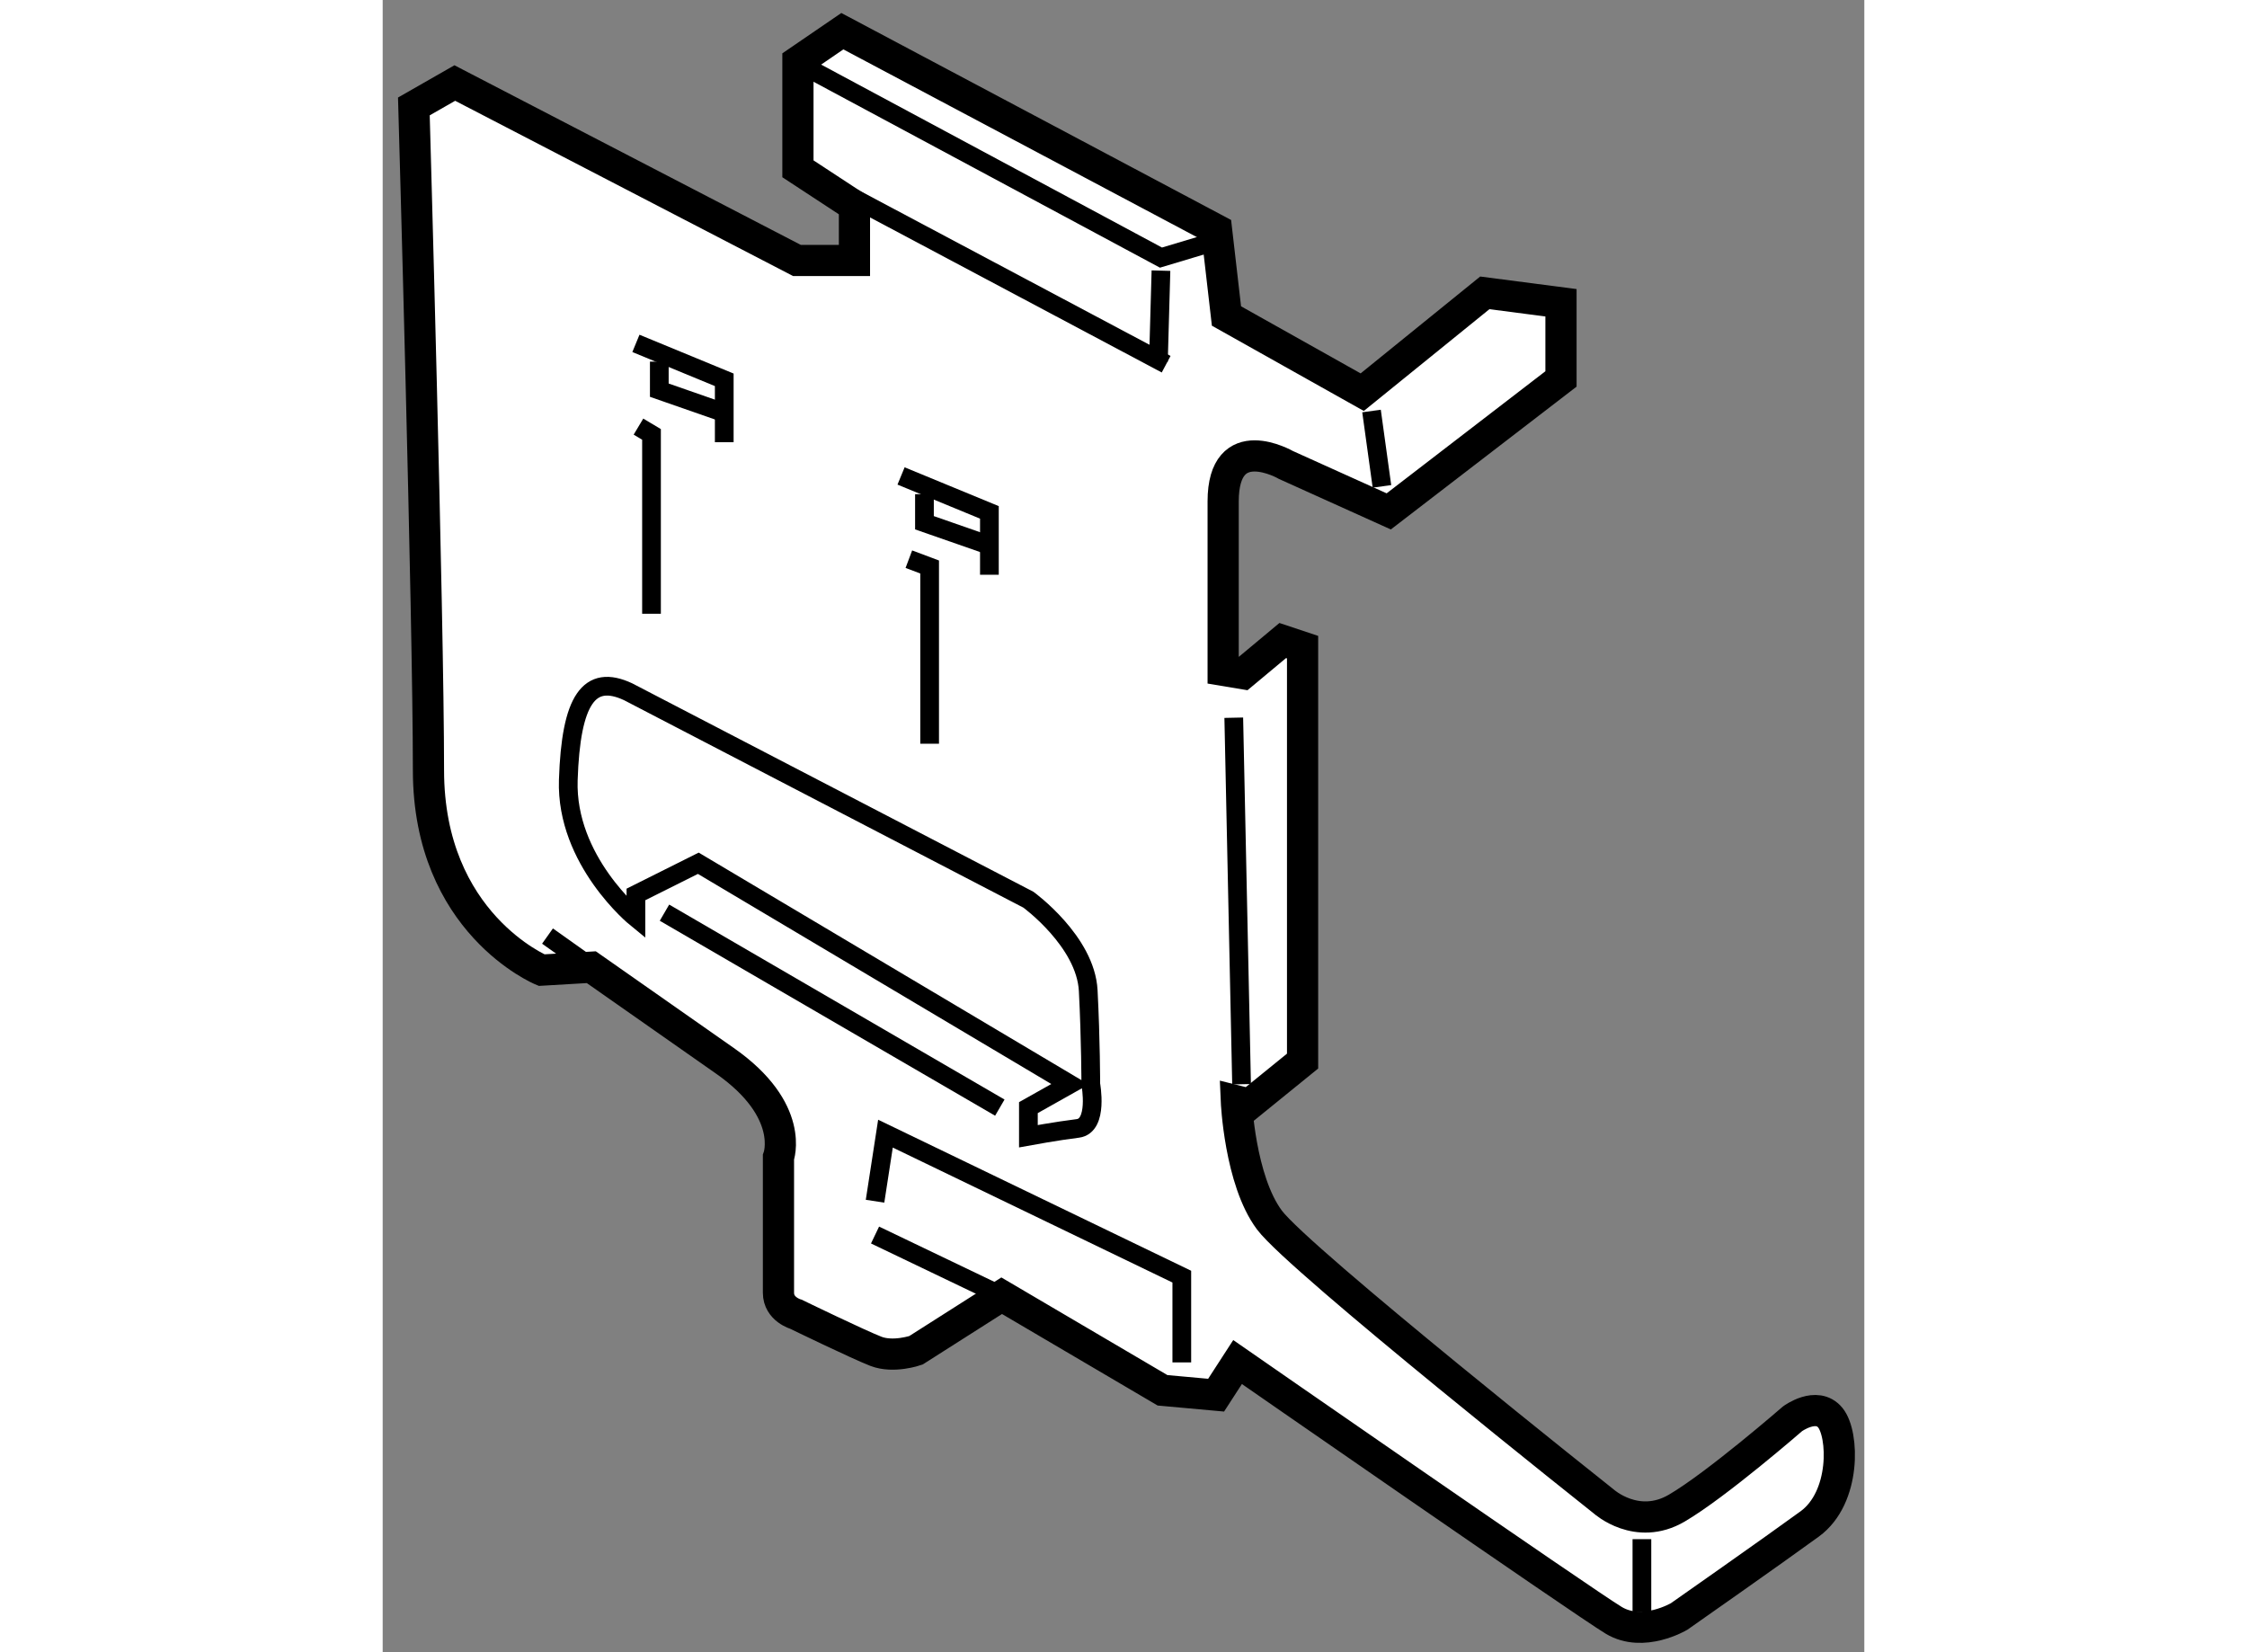 <?xml version="1.0" encoding="utf-8"?>
<!-- Generator: Adobe Illustrator 15.1.0, SVG Export Plug-In . SVG Version: 6.00 Build 0)  -->
<!DOCTYPE svg PUBLIC "-//W3C//DTD SVG 1.1//EN" "http://www.w3.org/Graphics/SVG/1.1/DTD/svg11.dtd">
<svg version="1.1" xmlns="http://www.w3.org/2000/svg" xmlns:xlink="http://www.w3.org/1999/xlink" x="0px" y="0px" width="244.8px"
	 height="180px" viewBox="102.797 13.948 23.749 26.483" enable-background="new 0 0 244.8 180" xml:space="preserve">
	
<rect x="102.797" y="13.948" width="23.749" height="26.483" fill="#808080" stroke="none"/>
	
<g><path fill="#FFFFFF" stroke="#000000" stroke-width="0.5" d="M110.165,14.448l5.998,3.185l0.159,1.38l2.176,1.221l1.965-1.592
			l1.221,0.159v1.221l-2.761,2.123l-1.646-0.743c0,0-1.008-0.584-1.008,0.584v2.707l0.318,0.053l0.637-0.531l0.318,0.106v6.635
			l-0.85,0.69l-0.212-0.053c0,0,0.054,1.273,0.531,1.911s5.36,4.512,5.36,4.512s0.531,0.478,1.168,0.106s1.857-1.433,1.857-1.433
			s0.385-0.283,0.604-0.018s0.25,1.281-0.328,1.703s-2.094,1.484-2.094,1.484s-0.578,0.344-1.047,0.063s-6.031-4.141-6.031-4.141
			l-0.344,0.531l-0.859-0.078l-2.578-1.516l-1.375,0.875c0,0-0.359,0.125-0.641,0.016s-1.281-0.594-1.281-0.594
			s-0.281-0.078-0.281-0.344s0-2.172,0-2.172s0.281-0.75-0.859-1.547s-2.141-1.5-2.141-1.5l-0.797,0.047c0,0-1.813-0.75-1.813-3.203
			s-0.234-10.641-0.234-10.641l0.656-0.375l5.484,2.844h0.922v-0.875l-0.906-0.594v-1.719L110.165,14.448z"></path><line fill="none" stroke="#000000" stroke-width="0.3" x1="118.647" y1="20.536" x2="118.814" y2="21.744"></line><polyline fill="none" stroke="#000000" stroke-width="0.3" points="116.106,17.827 115.272,18.077 109.606,15.036 		"></polyline><line fill="none" stroke="#000000" stroke-width="0.3" x1="115.231" y1="19.744" x2="115.272" y2="18.286"></line><line fill="none" stroke="#000000" stroke-width="0.3" x1="109.397" y1="16.619" x2="115.355" y2="19.786"></line><polyline fill="none" stroke="#000000" stroke-width="0.3" points="106.856,19.452 108.272,20.036 108.272,21.036 		"></polyline><polyline fill="none" stroke="#000000" stroke-width="0.3" points="107.231,19.744 107.231,20.202 108.189,20.536 		"></polyline><polyline fill="none" stroke="#000000" stroke-width="0.3" points="111.106,21.577 112.522,22.161 112.522,23.161 		"></polyline><polyline fill="none" stroke="#000000" stroke-width="0.3" points="111.481,21.869 111.481,22.327 112.439,22.661 		"></polyline><polyline fill="none" stroke="#000000" stroke-width="0.3" points="111.231,22.911 111.564,23.036 111.564,25.869 		"></polyline><polyline fill="none" stroke="#000000" stroke-width="0.3" points="106.897,20.786 107.106,20.911 107.106,23.786 		"></polyline><line fill="none" stroke="#000000" stroke-width="0.3" x1="116.439" y1="25.452" x2="116.564" y2="31.327"></line><path fill="none" stroke="#000000" stroke-width="0.3" d="M106.731,25.036l6.416,3.333c0,0,0.918,0.667,0.959,1.458
			s0.041,1.5,0.041,1.5s0.125,0.667-0.208,0.708s-0.792,0.125-0.792,0.125v-0.458l0.667-0.375l-5.958-3.542l-1,0.5v0.375
			c0,0-1.126-0.917-1.084-2.208S106.106,24.744,106.731,25.036z"></path><line fill="none" stroke="#000000" stroke-width="0.3" x1="107.314" y1="28.577" x2="112.689" y2="31.702"></line><line fill="none" stroke="#000000" stroke-width="0.3" x1="110.689" y1="33.744" x2="112.721" y2="34.718"></line><polyline fill="none" stroke="#000000" stroke-width="0.3" points="110.689,33.202 110.856,32.119 115.606,34.411 115.606,35.786 
					"></polyline><line fill="none" stroke="#000000" stroke-width="0.3" x1="122.981" y1="38.619" x2="122.981" y2="39.786"></line><line fill="none" stroke="#000000" stroke-width="0.3" x1="105.439" y1="28.952" x2="106.143" y2="29.452"></line></g>


</svg>